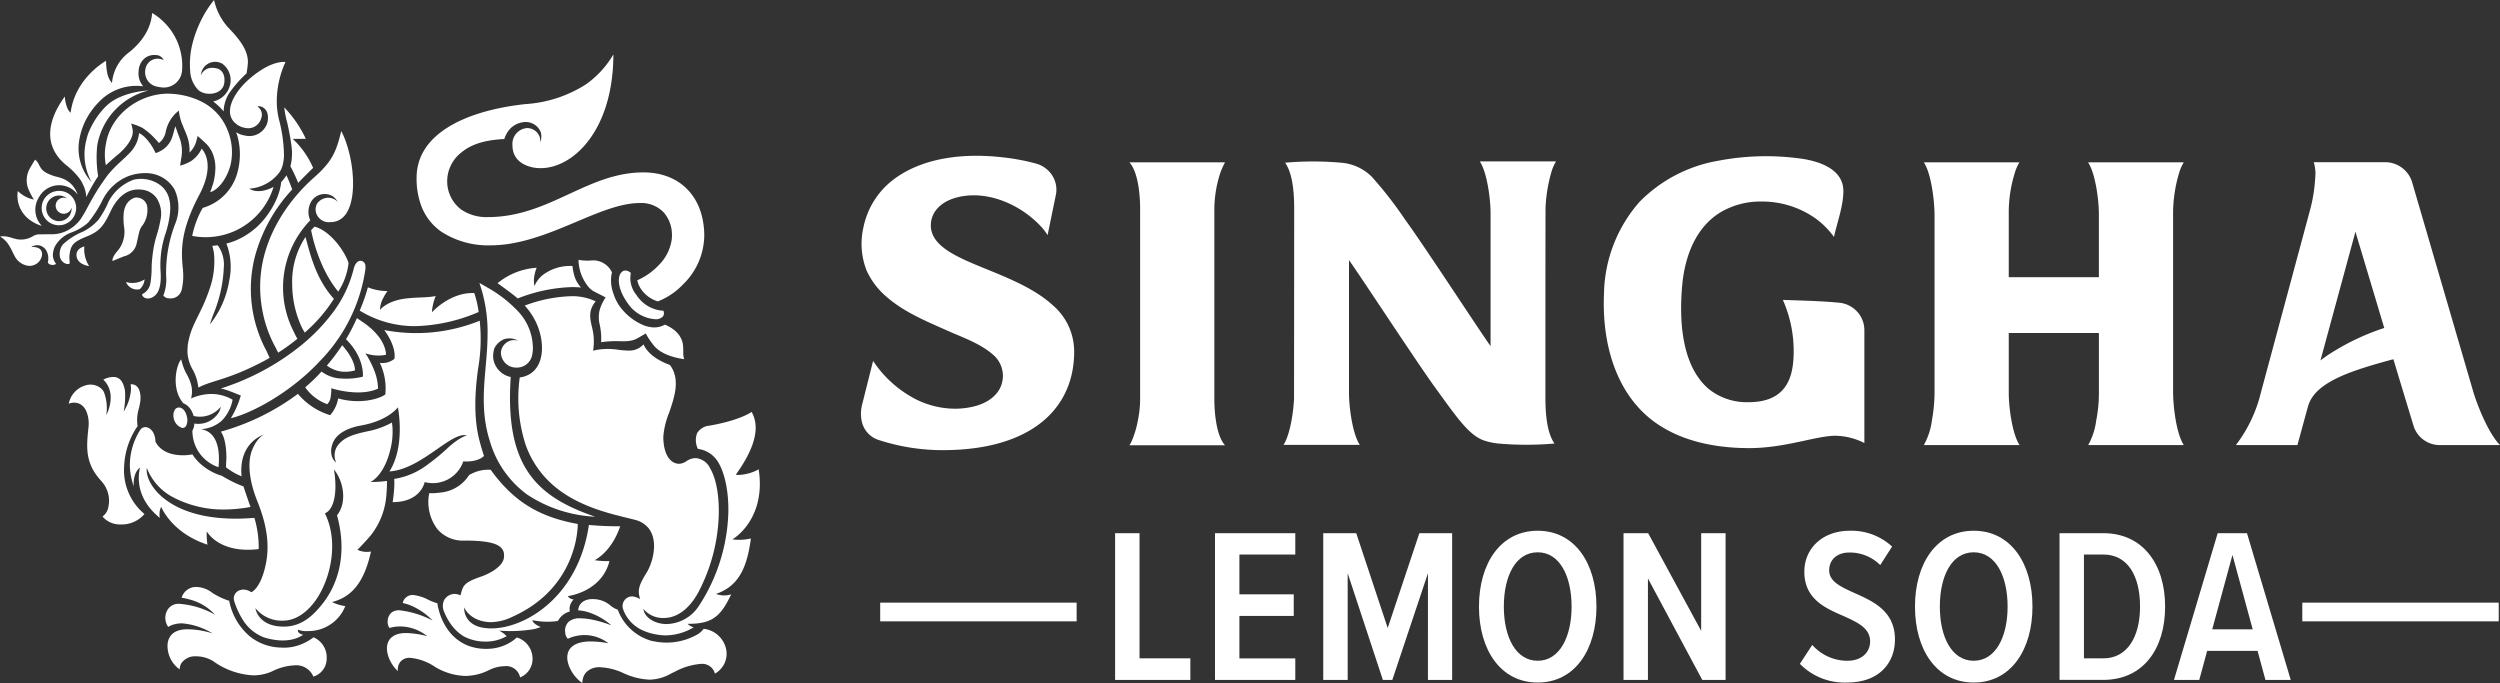 <svg xmlns="http://www.w3.org/2000/svg" width="412.001" height="112.554" viewBox="0 0 412.001 112.554">
  <rect x="0" y="0" width="412.001" height="112.554" fill="#333333" stroke="none"/>
  <g id="Group_66996" data-name="Group 66996" transform="translate(-7615.736 793.383)">
    <g id="Group_66276" data-name="Group 66276" transform="translate(7757.622 -767.711)">
      <g id="Group_66271" data-name="Group 66271" transform="translate(0)">
        <g id="Group_66270" data-name="Group 66270">
          <path id="Path_30323" data-name="Path 30323" d="M496.158,76.352c-3.889-3.559-10.131-5.438-14.413-7.409-3-1.383-5.651-3.049-5.651-5.707,0-2.7,2.446-4.708,6.4-4.949,4.307-.255,8.795,1.96,11.7,5.062a8.414,8.414,0,0,1,1.142,1.482l1.4-6.813a4.352,4.352,0,0,0-.815-3.283A4.688,4.688,0,0,0,493.308,53a36.508,36.508,0,0,0-6.023-1.06c-5.736-.574-12.258.057-17.065,3.52a13.177,13.177,0,0,0-5.243,8.143,12.069,12.069,0,0,0,.514,7.019A12.438,12.438,0,0,0,468.806,75c2.925,2.549,6.579,4.038,10.085,5.6,2.524,1.124,5.37,2.091,7.472,3.945a4.561,4.561,0,0,1,.869,5.966c-1.468,2.162-4.325,2.829-6.781,2.921a14.5,14.5,0,0,1-7.965-2.194,18.632,18.632,0,0,1-5.452-5.023c-.156-.22-.312-.44-.454-.659-.035.138-1.712,6.813-1.808,7.193a6.035,6.035,0,0,0-.075,2.7,4.123,4.123,0,0,0,2.829,3.148,33.961,33.961,0,0,0,10.535,1.666c14.527,0,21.656-6.806,21.656-16.229A10.055,10.055,0,0,0,496.158,76.352Z" transform="translate(-464.579 -51.751)" fill="#fff"/>
          <path id="Path_30324" data-name="Path 30324" d="M556.1,53.663a7.182,7.182,0,0,1,.727-1.606H541.054c1.177,1.733,1.783,6.09,1.783,8.572V70.98H527.984V60.593a21.872,21.872,0,0,1,1.085-7.076,6.62,6.62,0,0,1,.677-1.461H513.992c1.163,1.755,1.762,6.069,1.762,8.837V89.81a25.943,25.943,0,0,1-.415,4.654,11.392,11.392,0,0,1-1.347,4.179h15.775c-1.177-1.733-1.783-6.087-1.783-8.568v-9.9l14.857,0v9.936a23.51,23.51,0,0,1-.447,4.509,11.251,11.251,0,0,1-1.315,4.023h15.75c-1.163-1.755-1.762-6.065-1.762-8.834V60.894A23.471,23.471,0,0,1,556.1,53.663Z" transform="translate(-338.826 -50.973)" fill="#fff"/>
          <path id="Path_30325" data-name="Path 30325" d="M541.177,77.765a4.644,4.644,0,0,0-3.2-1.84c-3.112-.3-6.235-.355-9.358-.471l.018.035a20.789,20.789,0,0,1,1.744,9.426c-.188,4.158-1.833,7.4-7.448,7.4a10.063,10.063,0,0,1-6.494-2.148c-4.591-3.882-4.9-11.485-4.413-17.026.415-4.768,2.194-9.745,6.547-12.255a12.937,12.937,0,0,1,6.462-1.641,15.275,15.275,0,0,1,8.976,2.786,13.755,13.755,0,0,1,3.035,3.049c.525-2.4,1.549-5.1,1.549-7.561,0-3.566-3.853-4.867-6.778-5.317a41.871,41.871,0,0,0-13.79.312A23.849,23.849,0,0,0,505,59.3a23.485,23.485,0,0,0-5.856,15.161c-.287,6.6,1.156,13.857,5.81,18.877,4.6,4.97,11.567,6.544,18.111,6.544,5.97,0,11.025-2.038,14.244-2.038a10.944,10.944,0,0,1,4.746,1.2V80.42A4.546,4.546,0,0,0,541.177,77.765Z" transform="translate(-376.692 -51.704)" fill="#fff"/>
          <path id="Path_30326" data-name="Path 30326" d="M518.349,60.586V82.458c-1.723-2.382-10.908-16.5-14.07-20.826a64.821,64.821,0,0,0-5.509-7.086,8.045,8.045,0,0,0-4.885-2.3,53.154,53.154,0,0,0-9.4-.014c1.5,2.106,1.5,6.189,1.5,8.019,0,1.244-.021,30.826-.025,30.919-.131,2.51-.716,6.023-1.737,7.561H496.8c-1.177-1.73-1.783-6.094-1.783-8.575V68.286c1.727,2.386,10.936,16.477,14.073,20.826,3.736,5.151,5.65,7.994,8.175,8.9a11.418,11.418,0,0,0,2.219.486,53.166,53.166,0,0,0,9.4.014c-1.5-2.1-1.5-6.189-1.5-8.015,0-9.979.007-30.575.025-30.922a25.011,25.011,0,0,1,1.007-5.948,7.015,7.015,0,0,1,.727-1.613H516.566C517.742,53.744,518.349,58.1,518.349,60.586Z" transform="translate(-414.588 -51.09)" fill="#fff"/>
          <path id="Path_30327" data-name="Path 30327" d="M492.086,53.663a13.3,13.3,0,0,1,.727-1.606H477.059c1.386,1.514,1.766,5.165,1.766,7.632V91.047a17.9,17.9,0,0,1-.383,3.609,15.582,15.582,0,0,1-1.017,3.361,4.623,4.623,0,0,1-.365.663h15.754c-1.382-1.51-1.758-5.165-1.758-7.632V59.689A19.5,19.5,0,0,1,492.086,53.663Z" transform="translate(-432.817 -50.973)" fill="#fff"/>
          <path id="Path_30328" data-name="Path 30328" d="M557.5,55.215a4.654,4.654,0,0,0-4.311-3.166H541.328a6.358,6.358,0,0,1,.245,2.524A25.846,25.846,0,0,1,540.7,60l-8.093,30.057a23.223,23.223,0,0,1-4.108,8.611h10.142s1.762-6.48,1.776-6.48c1.216-4.077,7.639-5.9,13.644-7.568l.393-.092c.957,3.183,3.329,11,3.35,11.06a4.513,4.513,0,0,0,2.815,2.836,4.451,4.451,0,0,0,1.464.245h9.94c-1.7-1.737-3.375-5.551-4.353-8.611C567.67,90.054,557.507,55.236,557.5,55.215Zm-4.552,24.155c-.248.082-.507.17-.773.262a38.677,38.677,0,0,0-7.458,3.538,21.7,21.7,0,0,0-2.283,1.553L548.2,63.517Z" transform="translate(-301.908 -50.993)" fill="#fff"/>
        </g>
      </g>
      <g id="Group_66275" data-name="Group 66275" transform="translate(3.172 61.794)">
        <g id="Group_66272" data-name="Group 66272" transform="translate(38.712)">
          <path id="Path_30330" data-name="Path 30330" d="M476.394,69.3h4.027V89.926h8.373v3.556h-12.4Z" transform="translate(-476.394 -68.898)" fill="#fff"/>
          <path id="Path_30331" data-name="Path 30331" d="M481.038,69.3h13.233v3.517h-9.21v6.565h8.954v3.552h-8.954v7h9.21v3.556H481.038Z" transform="translate(-464.576 -68.898)" fill="#fff"/>
          <path id="Path_30332" data-name="Path 30332" d="M503.329,75.9l-5.874,17.586H495.9L490.1,75.9V93.482h-4.027V69.3h5.438l5.186,15.629L501.915,69.3h5.4V93.482h-3.988Z" transform="translate(-451.772 -68.898)" fill="#fff"/>
          <path id="Path_30333" data-name="Path 30333" d="M502.991,69.183c6.129,0,9.681,5.4,9.681,12.506S509.12,94.2,502.991,94.2s-9.681-5.4-9.681-12.51S496.862,69.183,502.991,69.183Zm0,3.552c-3.626,0-5.583,3.882-5.583,8.954,0,5.005,1.957,8.922,5.583,8.922,3.591,0,5.583-3.917,5.583-8.922C508.574,76.617,506.582,72.735,502.991,72.735Z" transform="translate(-433.345 -69.183)" fill="#fff"/>
          <path id="Path_30334" data-name="Path 30334" d="M504.054,76.764V93.482H500.03V69.3h4.059l8.738,16.1V69.3h4.023V93.482h-3.843Z" transform="translate(-416.243 -68.898)" fill="#fff"/>
          <path id="Path_30335" data-name="Path 30335" d="M510.26,88a7.727,7.727,0,0,0,5.767,2.613c2.5,0,3.768-1.489,3.768-3.19,0-2.177-2.027-3.12-4.349-4.172-3.01-1.3-6.491-2.79-6.491-7.324,0-3.772,2.939-6.742,7.5-6.742a9.835,9.835,0,0,1,6.962,2.609l-1.957,3.045a7.088,7.088,0,0,0-5.112-2.067c-1.96,0-3.3,1.163-3.3,2.939,0,1.847,1.921,2.719,4.169,3.733,3.084,1.379,6.672,2.974,6.672,7.653,0,3.949-2.683,7.1-7.866,7.1a10.283,10.283,0,0,1-7.8-3.08Z" transform="translate(-395.37 -69.183)" fill="#fff"/>
          <path id="Path_30336" data-name="Path 30336" d="M523.261,69.183c6.129,0,9.681,5.4,9.681,12.506S529.39,94.2,523.261,94.2s-9.681-5.4-9.681-12.51S517.136,69.183,523.261,69.183Zm0,3.552c-3.623,0-5.583,3.882-5.583,8.954,0,5.005,1.96,8.922,5.583,8.922,3.591,0,5.583-3.917,5.583-8.922C528.844,76.617,526.852,72.735,523.261,72.735Z" transform="translate(-381.76 -69.183)" fill="#fff"/>
          <path id="Path_30337" data-name="Path 30337" d="M520.3,69.3h7.214C534,69.3,537.7,74.371,537.7,81.4s-3.662,12.077-10.188,12.077H520.3Zm7.214,20.631c3.952,0,6.055-3.552,6.055-8.522,0-5.073-2.032-8.593-6.055-8.593h-3.191V89.926Z" transform="translate(-364.658 -68.898)" fill="#fff"/>
          <path id="Path_30338" data-name="Path 30338" d="M539.4,88.693h-8.306l-1.3,4.789h-4.169L532.832,69.3h4.824l7.214,24.187H540.7Zm-7.469-3.552H538.6l-3.336-12.255Z" transform="translate(-351.124 -68.898)" fill="#fff"/>
        </g>
        <g id="Group_66273" data-name="Group 66273" transform="translate(0 11.85)">
          <rect id="Rectangle_138668" data-name="Rectangle 138668" width="32.371" height="3.082" fill="#fff"/>
        </g>
        <g id="Group_66274" data-name="Group 66274" transform="translate(234.362 11.85)">
          <rect id="Rectangle_138669" data-name="Rectangle 138669" width="32.37" height="3.082" fill="#fff"/>
        </g>
      </g>
    </g>
    <g id="Group_66277" data-name="Group 66277" transform="translate(7615.736 -793.383)">
      <path id="Path_30339" data-name="Path 30339" d="M450.4,64.265a27.952,27.952,0,0,0,10.461-2.329,14.948,14.948,0,0,0-.351-1.875c-.167-.652-.326-1.127-.365-1.248-4.034-.156-6.973,3.173-6.973,3.173a6.779,6.779,0,0,1,.145-1.131,8.226,8.226,0,0,1,.475-1.549c-1.617.3-2.677.163-4.779.39-3.322.362-4.406,1.907-4.406,1.907a4.4,4.4,0,0,1,.546-1.992,7.952,7.952,0,0,1,.691-1.124,8.725,8.725,0,0,1-3.233-.62c-.074.287-.156.567-.241.84-.326,1.078-.716,2.07-1.1,3A17.3,17.3,0,0,0,450.4,64.265Z" transform="translate(-381.985 -10.517)" fill="#fff"/>
      <path id="Path_30340" data-name="Path 30340" d="M449.263,69.54l-.018.018c-.376.337-.762.663-1.152.985a40.35,40.35,0,0,1-13.276,7.136,10.391,10.391,0,0,1,1.227.344c.652.23,2.081.822,2.081.822l-.046.128-.082.245a14.5,14.5,0,0,1-1.528,3.364c2.825-.666,7.8-3.134,12.269-7.072.539-.475,1.1-1,1.663-1.563l1.014-1.06h0a27.188,27.188,0,0,0,7.217-14.74c.082-.627.075-1.294-.61-1.489a.71.71,0,0,0-.191-.025c-.493,0-.932.539-1.12,1.372a20.1,20.1,0,0,1-3.931,7.806A29.024,29.024,0,0,1,449.263,69.54Z" transform="translate(-398.432 -13.655)" fill="#fff"/>
      <path id="Path_30341" data-name="Path 30341" d="M440.16,71.216l.039.071a25.163,25.163,0,0,0,4.807-5.562c-2.729-3.056-3.726-6.533-4.672-10.2a13.255,13.255,0,0,0-2.194,7.866,16.773,16.773,0,0,0,1.67,7.21l.347.613Z" transform="translate(-389.982 -16.472)" fill="#fff"/>
      <path id="Path_30342" data-name="Path 30342" d="M452.059,65.347c-.01-.723-.347-3.073-3.935-5.459-.191-.128-.7-.482-.858-.592a30.419,30.419,0,0,1-1.8,3.488c3.13,3.073,2.783,6.172,2.783,6.172a11.594,11.594,0,0,1-3.556.3h0a5.272,5.272,0,0,1-1.032-.124,5.859,5.859,0,0,1-2.173-.982l-.053-.039-.011-.007-.181.206-.252.276c-.461.479-.922.932-1.4,1.372-.277.252-.557.5-.847.752a7.6,7.6,0,0,0,3.63,2.776,1.942,1.942,0,0,0,.571-1.234,7.341,7.341,0,0,0,.1-1.393s4.53,1.51,7.71.064a8.974,8.974,0,0,0-.688-3.127,15.3,15.3,0,0,0-1.4-2.7A6.321,6.321,0,0,0,452.059,65.347Z" transform="translate(-388.446 -6.878)" fill="#fff"/>
      <path id="Path_30343" data-name="Path 30343" d="M474.772,82.6s2.293.227,3.414-.9c-.376-1.088-.744-2.517-.748-2.531-.829-3.166-.9-7.058-.216-11.9a28.7,28.7,0,0,0,.259-7.852,27.83,27.83,0,0,1-15.736,1.538c.028.039,1.982,2.524,1.684,4.74a3.18,3.18,0,0,1-2.407.677,9.716,9.716,0,0,1,.9,5.2c-1.17.844-4.389,1.624-7.767.649a5.632,5.632,0,0,1-1.322,2.765,11.18,11.18,0,0,1-5.314-3.513,38.51,38.51,0,0,1-12.7,6.228c1,1.414.918,4.314.911,4.548l-.021.22c-.007.057-.042,1.1-.042,1.1a10.111,10.111,0,0,0,2.567,1.492c-.542-5.7,3.761-6.909,3.761-6.909s-1.127.4-1.985,2.474c-1.063,2.574-.152,6.118.791,8.462,1.659,4.108,2.088,7.377,1.393,10.6-.847,3.928-2.35,4.474-2.364,4.474a2.366,2.366,0,0,0-1.379-.436,2.135,2.135,0,0,0-.734.2,1.466,1.466,0,0,0-.766,1.372,3.922,3.922,0,0,0,.11.468,13.685,13.685,0,0,0,1.017,2.333l.039.071c.106.184.209.355.3.507a7.043,7.043,0,0,0,3.538,2.939c4.1,1.248,6.079-.22,6.434-.44-1.1-.255-.847-.844-.847-.844a3.572,3.572,0,0,0,1.556.237,6.575,6.575,0,0,0,5.747-3.141,7.511,7.511,0,0,0,.482-.985,6.257,6.257,0,0,1-2.173-.663c3.1-.8,4.991-3.027,6.115-7.132.1-.383.2-.78.294-1.195a3.551,3.551,0,0,1-2.237-.291s.918-.886,2.116-2.272a12.057,12.057,0,0,0,2.652-6.718,21.733,21.733,0,0,0,.1-2.35,19.725,19.725,0,0,1-2.722.177s2.379-.975,3.406-5.892a11.557,11.557,0,0,0,.245-2.247,9.819,9.819,0,0,0-.11-1.659,13.684,13.684,0,0,1-4.2,1.478c-1.929.443-3.814.879-4.874,2.517a2.81,2.81,0,0,0-.106,2.605,2.127,2.127,0,0,1-.8-1.425,2.855,2.855,0,0,1-.032-.7l0-.039a3.83,3.83,0,0,1,.429-1.4c.468-.9,1.691-2.049,4.523-2.556,4.488-.8,6.04-2.992,6.04-2.992s1.294,6.321-1.39,10.567c2.818-.181,5.512-2.049,7.891-3.7,1.762-1.227,3.283-2.279,4.41-2.283a1.857,1.857,0,0,1,.471.06s-1.166.177-3.315,2.2a32.978,32.978,0,0,1-3.038,2.492,12.166,12.166,0,0,1-5.633,2.467,11.625,11.625,0,0,1-.011,1.641c-.05.759-.145,1.553-.248,2.187,4.58,0,5.246-3.169,5.278-3.307A5.3,5.3,0,0,0,474.772,82.6Zm-21.294,1.5-.029-.17.106.135c1.414,1.779,2.148,5.236.408,7.419,2.006,7.324-.525,12.131-2.212,14.346-1.85,2.428-3.818,4-6.558,4-4.307,0-4.683-3.045-4.683-3.045a5.566,5.566,0,0,0,4.591,2.06c2.081,0,4.172-1.439,5.743-3.953,2.116-3.392,3.375-9.121,1.142-13.69l-.018-.039.039-.018C453.687,90.4,453.985,87.08,453.478,84.095Z" transform="translate(-398.422 -6.565)" fill="#fff"/>
      <path id="Path_30344" data-name="Path 30344" d="M439.749,63.915a5.184,5.184,0,0,0,2.265.968l.092.011a5.687,5.687,0,0,0,2.279-.191c-.021-1.538-1.308-3.236-2.106-4.144a35.128,35.128,0,0,1-2.357,3.151l.011-.014-.028.035Z" transform="translate(-385.881 -3.666)" fill="#fff"/>
      <path id="Path_30345" data-name="Path 30345" d="M463.945,79.169a6.124,6.124,0,0,1-1.141.854,7.509,7.509,0,0,1-3.828,1.028,8.416,8.416,0,0,1-2.9-.461h0l0,0c-.113-.039-.22-.085-.326-.131-3.938-1.67-4.761-5.931-4.9-6.92a8.918,8.918,0,0,1-1.489-.574,7.011,7.011,0,0,0-2.567-.794A1.667,1.667,0,0,0,445.14,73.5a7.624,7.624,0,0,1,1.195.351,11.008,11.008,0,0,1,3.736,2.531,15.736,15.736,0,0,0-5.449-1.684,2.027,2.027,0,0,0-1.248.315,1.849,1.849,0,0,0-.709,1.5,1.671,1.671,0,0,0,.291,1.1,5.737,5.737,0,0,1,1.439-.245c.11-.007.224-.011.344-.011a7.2,7.2,0,0,1,4.438,1.606,14.789,14.789,0,0,0-3.35-.514c-1.666-.046-2.747.553-3.13,1.592-.539,1.457.4,3.559,1.638,4.672a2.108,2.108,0,0,1,.425-1.538l.021-.025a1.965,1.965,0,0,1,1.567-.62,8.772,8.772,0,0,1,4.073,1.46,10.121,10.121,0,0,0,5.062,1.524,8.912,8.912,0,0,0,3.928-.985,5.812,5.812,0,0,1,2.485-.617,2.324,2.324,0,0,1,2.588,1.843,3.263,3.263,0,0,0,1.9-2.052,3.4,3.4,0,0,0,.149-1.195A3.677,3.677,0,0,0,463.945,79.169Z" transform="translate(-378.772 25.88)" fill="#fff"/>
      <path id="Path_30346" data-name="Path 30346" d="M436.712,74.648a20.835,20.835,0,0,0,.276,5.37,20.154,20.154,0,0,0,2.1,6.058l.025.039.5,1.01a36.646,36.646,0,0,0,3.176-2.294,11.476,11.476,0,0,1-.624-1.205A15.916,15.916,0,0,1,444.9,65.311a3.416,3.416,0,0,1,.245-3.229,2.6,2.6,0,0,1,3.481-.727,2.786,2.786,0,0,1,.812.932,2.112,2.112,0,0,0-1.989-.659,2.377,2.377,0,0,0-1.368.847,2.052,2.052,0,0,0-.3,1,2.165,2.165,0,0,0,2.435,2.13,3.1,3.1,0,0,0,1.322-.276,3.267,3.267,0,0,0,1.422-1.354c.858-1.45,1.177-3.807.9-6.64a21.477,21.477,0,0,0-1.067-4.924,13.034,13.034,0,0,0-.784-1.811c-.773,3.169-1.368,4.9-4.349,7.529C440.4,62.762,437.166,68.767,436.712,74.648Z" transform="translate(-393.773 -29)" fill="#fff"/>
      <path id="Path_30347" data-name="Path 30347" d="M456.662,80.085a8.636,8.636,0,0,1-1.981,1.131,7.462,7.462,0,0,1-3.371.557A8.448,8.448,0,0,1,446.254,80h0a10.13,10.13,0,0,1-3.488-5.934,11.739,11.739,0,0,1-2.786-1.308,4.4,4.4,0,0,0-2.421-.961,2.477,2.477,0,0,0-2.634,1.762,11.432,11.432,0,0,1,1.3.287,8.507,8.507,0,0,1,4.148,2.453l.042.05a14.024,14.024,0,0,0-5.729-1.769,2.111,2.111,0,0,0-2.056.929,2.587,2.587,0,0,0,.081,2.861,3.944,3.944,0,0,1,1.22-.479,4.922,4.922,0,0,1,1.067-.11,11.5,11.5,0,0,1,5.044,1.67,13.749,13.749,0,0,0-4.08-.688c-2.028-.032-3.159.812-3.354,2.414a4.744,4.744,0,0,0,1.992,4.19,2.109,2.109,0,0,1,.259-.985,2.747,2.747,0,0,1,2.489-1.163,5.272,5.272,0,0,1,2.783.8,12.385,12.385,0,0,0,6.615,2.333,7.474,7.474,0,0,0,3.137-.684,9.067,9.067,0,0,1,3.68-.968,3.041,3.041,0,0,1,3.07,1.857,3.087,3.087,0,0,0,1.935-1.712,3.384,3.384,0,0,0,.262-1.358A3.581,3.581,0,0,0,456.662,80.085Z" transform="translate(-404.991 24.946)" fill="#fff"/>
      <path id="Path_30348" data-name="Path 30348" d="M439.577,55.046c-.1.1-.56.574-.56.574.071.411,1.134,6.111,4.47,10.131a10.736,10.736,0,0,0,1.471-3.407,11.263,11.263,0,0,0,.227-1.3C444.7,59.371,442.3,55.751,439.577,55.046Z" transform="translate(-387.744 -17.693)" fill="#fff"/>
      <path id="Path_30349" data-name="Path 30349" d="M454.208,61.912l1.7.868a8.09,8.09,0,0,0-.929,1.882c-.014.043-.025.089-.039.135a5.032,5.032,0,0,0,.011,2.535,10.953,10.953,0,0,1,.216,2.832,16.564,16.564,0,0,1,2.4-.174c.248,0,.478.007.7.011.2,0,.383.007.564.007a6.163,6.163,0,0,0,1.531-.167,2.543,2.543,0,0,0,.6-.234c.376-.177,1.563-.883,1.563-.883a11.178,11.178,0,0,0,1.12,1.716c.064.092.135.184.209.273l.053.071h0c.961,1.1,2.616,1.833,4.942,2.18a3.729,3.729,0,0,1-.142-1.248c-.007-.276-.011-.588-.036-.922-.057-.872-.525-2.489-2.992-3.524a3.633,3.633,0,0,1-1.191.411,3.692,3.692,0,0,1-.6.046c-.075,0-.149,0-.216-.007a5.4,5.4,0,0,1-1.439-.323,9.258,9.258,0,0,1-3.46-2.471,7.263,7.263,0,0,1-1.446-2.389c-.074-.2-.142-.4-.195-.56a6.125,6.125,0,0,1-.262-2.935,3.41,3.41,0,0,1,.085-.369,3.4,3.4,0,0,0-3.311-1.985,7.884,7.884,0,0,1-2.2-.1,7.115,7.115,0,0,0,1.39,4.14A3.354,3.354,0,0,0,454.208,61.912Z" transform="translate(-356.1 -13.769)" fill="#fff"/>
      <path id="Path_30350" data-name="Path 30350" d="M437.784,49.616c.014.145.035.287.06.422a13.825,13.825,0,0,0,.415,1.971s.153.674.319,1.5l.014.074c.121.613.23,1.255.315,1.882.025.167.046.326.067.482a8.707,8.707,0,0,1-.188,3.272,26.354,26.354,0,0,1,1.283,2.722c.3-.312,1.9-1.946,2.464-2.457a14.288,14.288,0,0,0-3.364-4.789s.535,0,2.159-.007a19.328,19.328,0,0,0-3.563-5.186l.014.106Z" transform="translate(-390.927 -31.81)" fill="#fff"/>
      <path id="Path_30351" data-name="Path 30351" d="M454.816,62.522a5.946,5.946,0,0,0,4.5,2.591,1.542,1.542,0,0,0,1.3-.493.965.965,0,0,0,.05-.9h0a5.645,5.645,0,0,1-4.449-2.609A4.33,4.33,0,0,1,455.3,57.5a1.34,1.34,0,0,0-.876-.411.915.915,0,0,0-.454.121,1.344,1.344,0,0,0-.581.915c-.117.507-.223,1.847,1.074,3.882C454.568,62.167,454.689,62.345,454.816,62.522Z" transform="translate(-351.337 -12.507)" fill="#fff"/>
      <path id="Path_30352" data-name="Path 30352" d="M451.014,62.224a26.251,26.251,0,0,1,8.958-1.872c.5,0,1,.025,1.468.071a5.14,5.14,0,0,1-1.223-2.446,7.3,7.3,0,0,1-.177-1.1h-.028a7.384,7.384,0,0,0-4.98,1.574,4.779,4.779,0,0,0-1.265,1.733,4.525,4.525,0,0,1-.014-1.68,5.821,5.821,0,0,1,.383-1.336,11.253,11.253,0,0,0-6.452,2.545c.117.082.432.3.836.6C449.295,60.87,450.4,61.685,451.014,62.224Z" transform="translate(-365.692 -13.039)" fill="#fff"/>
      <path id="Path_30353" data-name="Path 30353" d="M483.683,87.744a11.52,11.52,0,0,0,4.147-2.8,11.389,11.389,0,0,0,3.5-7.969,13.1,13.1,0,0,0-.532-3.8c-1.269-4.158-4.718-6.689-9.493-6.689-4.548,0-8.292,1.733-12.255,3.563-4.034,1.868-8.206,3.8-13.364,3.8a7.366,7.366,0,0,1-4.413-1.244,5.809,5.809,0,0,1-2.308-4.768A6.006,6.006,0,0,1,451.3,63.2c1.6-1.336,3.818-2.056,7.079-2.216a3.917,3.917,0,0,1,.383-.886,3.6,3.6,0,0,1,2.712-1.886,2.674,2.674,0,0,1,2.932,1.705,2.869,2.869,0,0,1-.106,1.655,2.116,2.116,0,0,0-.815-1.928,2.256,2.256,0,0,0-1.258-.468,2.61,2.61,0,0,0-2.506,2.861c0,2.96,2.892,3.75,4.6,3.75,2.882,0,5.807-1.694,8.019-4.654,1.819-2.428,3.984-6.842,4.013-14.091a15.821,15.821,0,0,1-4.477,4.9,20.857,20.857,0,0,1-10.021,3.286c-5.324.581-9.763,1.918-12.847,3.871-3.375,2.138-5.087,4.927-5.087,8.284a12.785,12.785,0,0,0,.819,4.74A9.08,9.08,0,0,0,448,76.259a14.162,14.162,0,0,0,8.1,2.247c4.952,0,9.855-2.067,14.18-3.892,3.758-1.585,7.306-3.081,10.419-3.081a5.108,5.108,0,0,1,3.938,1.538,5.5,5.5,0,0,1,1.347,3.222,6.5,6.5,0,0,1,0,1.117,7.419,7.419,0,0,1-2.063,4.265,10.976,10.976,0,0,1-3.626,2.584,3.848,3.848,0,0,0,.486,1.255A5.166,5.166,0,0,0,483.683,87.744Z" transform="translate(-375.266 -38.073)" fill="#fff"/>
      <path id="Path_30354" data-name="Path 30354" d="M447.879,71.5c-.344,3.889-.7,7.909.705,12.283a16.615,16.615,0,0,0,6.136,8.767A22.209,22.209,0,0,0,465.93,96.2c-9.6-3.286-14.938-8.192-13.914-23.024a3.631,3.631,0,0,1-2.864-2.939,3.727,3.727,0,0,1-.021-.89,4.321,4.321,0,0,1,.206-.954l0,0,.007-.007a3.166,3.166,0,0,1,1.56-1.432,2.818,2.818,0,0,1,2.315.245,2.1,2.1,0,0,0-2.049.422,2.155,2.155,0,0,0-.773,1.5l0,.092a2.507,2.507,0,0,0,2.623,2.411,2.552,2.552,0,0,0,2.545-2.184c.018-.074.032-.152.042-.23v0a5.041,5.041,0,0,0,.057-.759,8.909,8.909,0,0,0-2.524-6.182,21.207,21.207,0,0,0-4.871-3.782q-.675-.4-1.425-.819a24.544,24.544,0,0,1,1.347,8.646C448.184,68.048,448.028,69.8,447.879,71.5Z" transform="translate(-367.843 -11.046)" fill="#fff"/>
      <path id="Path_30355" data-name="Path 30355" d="M467.851,88.6a2.407,2.407,0,0,1,.564-.868,1.125,1.125,0,0,1-.964-.546s4.732-.549,6.484-4.665a7.437,7.437,0,0,0,.369-1.1,13.183,13.183,0,0,1-2.435-.152s2.79-1.333,4.2-5.594a48.59,48.59,0,0,1-5.154-.213c-1.7,11.758-10.425,17.051-16.09,17.051-4.771,0-4.463-3.467-4.463-3.467s.893,2.318,4.307,2.439a8.346,8.346,0,0,0,3.63-.883c10.61-4.75,10.784-14.5,10.78-15.3-6.448-1.163-10.606-3.751-14.346-8.926a6.062,6.062,0,0,0-3.573.883A6.236,6.236,0,0,1,446.5,70.12a11.82,11.82,0,0,1-1.9.113,7.442,7.442,0,0,0,1.336,5.906,5.532,5.532,0,0,0,4.477,1.9c1.07,0,1.989.039,2.772.113,1.741.17,2.8.539,3.325,1.131a1.659,1.659,0,0,1,.415.978,2.632,2.632,0,0,1-.014.6c-.188,1.6-2.751,2.772-3.719,3.1-3.123,1.063-2.992,1.6-3.453,3.123a1.944,1.944,0,0,0-1.017-.255c-.088.007-.177.018-.259.032h0l-.05.011-.12.028a2.025,2.025,0,0,0-1.209.907,2.291,2.291,0,0,0-.057,1.907c.028.078.06.156.092.227a10.4,10.4,0,0,0,.925,1.694v-.014l.018.039a7.159,7.159,0,0,0,2.237,2.166,7.514,7.514,0,0,0,3.57.858,6.758,6.758,0,0,0,3.492-.893,4.58,4.58,0,0,0-1.241-.911,23.5,23.5,0,0,0,5.679-.237,6.5,6.5,0,0,0,1.18-.365c-1.386-.546-1.368-1.124-1.368-1.124a12.109,12.109,0,0,0,4.2.135,3.151,3.151,0,0,1,1.967-1.567A1.975,1.975,0,0,1,467.851,88.6Z" transform="translate(-373.865 11.048)" fill="#fff"/>
      <path id="Path_30356" data-name="Path 30356" d="M434.048,53.733a1.2,1.2,0,0,0-.184-.035,1.373,1.373,0,0,0-.418.025A2.509,2.509,0,0,0,431.9,55.2a3.889,3.889,0,0,0-.277,1.248,9.8,9.8,0,0,0,.082,2.138,4.931,4.931,0,0,1-.918,3.7c-.3.365-1.078,1.18-1,1.879,0,0,.918-.4,1.882-.776a2.766,2.766,0,0,0,2.12-2.233c.376-1.546.362-2.159.975-2.91a4.32,4.32,0,0,0,.737-3.112A1.737,1.737,0,0,0,434.048,53.733Z" transform="translate(-411.248 -21.141)" fill="#fff"/>
      <path id="Path_30357" data-name="Path 30357" d="M451.121,79.322c-1.053.089-2.081.135-3.063.135-7.958,0-11.666-2.857-13.144-4.58-1.865-2.169-1.524-3.779-1.524-3.779a9.213,9.213,0,0,0,4.382,4.857,17.7,17.7,0,0,0,8.27,1.992,24.275,24.275,0,0,0,4.442-.425c-.348-.936-.84-2.393-1.166-3.382a18.455,18.455,0,0,1-2.3-1.035c-.425-.22-.83-.45-1.22-.691h0l-.014-.011a9.262,9.262,0,0,1-3.573-2,7.754,7.754,0,0,1-1.308-1.542l-.486.081c-.092.014-.181.021-.255.028-1.1.106-4.116.163-5.349-2.2,0,0,.035-2-1.467-2.386a1.052,1.052,0,0,0-1.081.507,10.882,10.882,0,0,0-1.666,5.977,11.4,11.4,0,0,0,.628,3.247c-.082-2.233.776-2.836,1.042-3.088-.057.39-1.322,4.591,3.272,8.306a2.909,2.909,0,0,1,.216-1.836s1.673,4.3,7.632,6.243a9.271,9.271,0,0,1-.11-2.18s1.968,3.7,8.55,2.91A17.107,17.107,0,0,0,451.121,79.322Z" transform="translate(-409.195 6.021)" fill="#fff"/>
      <path id="Path_30358" data-name="Path 30358" d="M433.542,63.453a.889.889,0,0,0-.379.085.8.8,0,0,0-.241.177,1.754,1.754,0,0,0-.291,1.333,2.061,2.061,0,0,0,1.425,1.772.245.245,0,0,0,.071,0,.5.5,0,0,0,.145-.018.668.668,0,0,0,.415-.3,2.187,2.187,0,0,0,.117-1.627C434.62,64.052,434.113,63.481,433.542,63.453Z" transform="translate(-404.027 3.701)" fill="#fff"/>
      <path id="Path_30359" data-name="Path 30359" d="M435.062,87.646c2.326-1.234,4.906-1.237,10.918-4.435.276-.145.553-.3.833-.461l-.521-1.149a21.571,21.571,0,0,1-1.907-15.559,26.222,26.222,0,0,1,6.147-11.049c-.344-.943-.659-1.705-.954-2.336l-.028.053-.057.085a8.2,8.2,0,0,1-.78.993c-.007.106-.021.213-.036.319a9.816,9.816,0,0,1-.67,2.336c-.138.323-.28.627-.415.893l-.106.206-.078.145a14.658,14.658,0,0,1-1.468,2.173,13.809,13.809,0,0,1-1.007,1.1,12.329,12.329,0,0,1-3.754,2.464l-.2.078q-.176.069-.351.128c-.092.032-.184.064-.28.092-.206.067-.415.128-.631.181l-.032.007a10.738,10.738,0,0,1,.457,6.161,15.392,15.392,0,0,1-3.031,6.973l-.149.167.071-.213c.152-.479.34-.993.539-1.531a22.3,22.3,0,0,0,1.684-7.568,5.418,5.418,0,0,0-1-3.708c-.191.025-.393.05-.617.067-.089.011-.188.025-.277.032a7.5,7.5,0,0,1,.3,1.5,13.664,13.664,0,0,1-.783,5.7c-.315.939-.649,1.755-.978,2.5-.3.663-.6,1.262-.872,1.826-.376.762-.759,1.521-1.063,2.315a12.73,12.73,0,0,0-.631,2.4,12.1,12.1,0,0,0-.067,1.262,6.413,6.413,0,0,0,.9,2.953A7.79,7.79,0,0,1,435.062,87.646Z" transform="translate(-402.375 -23.771)" fill="#fff"/>
      <path id="Path_30360" data-name="Path 30360" d="M429.4,55.964c-.167.05-1.343.376-1.294,1.461.071,1.407,1.666,1.726,2.084,1.787A5.18,5.18,0,0,1,429.4,55.964Z" transform="translate(-415.502 -15.357)" fill="#fff"/>
      <path id="Path_30361" data-name="Path 30361" d="M444.762,61.868a15.873,15.873,0,0,0,.769-3.633c.156-2.212-.507-3.719-2.01-4.637a5.374,5.374,0,0,0-3.974-.645,7.606,7.606,0,0,0-4.13,3.559,16.213,16.213,0,0,1-1.684,3.031,8.493,8.493,0,0,1-2.56,1.971,10.841,10.841,0,0,0-3.3,2.1,2.492,2.492,0,0,0-.528,1.833,1.527,1.527,0,0,0,1.085,1.379c.276.046.432.039.5-.025s.057-.234.032-.479a4.694,4.694,0,0,1,.021-1.23c.234-1.45.7-1.914,2.779-2.765,2.028-.829,2.761-1.6,3.931-4.1,1.258-2.694,3.095-3.942,5.3-3.612a3.39,3.39,0,0,1,2.3,1.358,4.778,4.778,0,0,1,.656,3.587,19.767,19.767,0,0,1-.588,2.411,19.423,19.423,0,0,0-.535,2.152c-.113.627-.216,1.39-.3,2.393-.025.294-.032.62-.039.964a16.329,16.329,0,0,1-.188,2.442,2.421,2.421,0,0,1-1.368,1.893.41.41,0,0,0,.075.312.993.993,0,0,0,.727.4l.089.007a1.562,1.562,0,0,0,.684-.142c1.127-.5,1.606-1.893,1.457-4.272A16.334,16.334,0,0,1,444.762,61.868Z" transform="translate(-417.495 -23.342)" fill="#fff"/>
      <path id="Path_30362" data-name="Path 30362" d="M446.893,67.983c-2.641,1.372-4,.287-4,.287a6.783,6.783,0,0,0,4.839-2.531,3.279,3.279,0,0,0,.581-1.078,6.562,6.562,0,0,0,.294-1.854,24.083,24.083,0,0,0-.84-6.005,12.653,12.653,0,0,1-.344-2.822c0-.415.011-.819.039-1.209a16.074,16.074,0,0,1,.907-4.19,11.583,11.583,0,0,1,.486-1.173c-.408-.057-2.35-.152-5.459,2.364q-.207.165-.425.351c-.3.259-.6.535-.875.826-1.812,1.868-3.059,4.3-2,5.963a2.879,2.879,0,0,0,.571.642,3.256,3.256,0,0,0,1.432.681l.138.025a2.209,2.209,0,0,0,2.613-1.577,1.614,1.614,0,0,0-.6-1.939c.085-.177,2.031-.082,1.677,2.418a3.086,3.086,0,0,1-3.7,2.361,4.617,4.617,0,0,1-.691-.16,3.537,3.537,0,0,1-.727-.351l-.085-.025c.153.39.216.627.216.627v0a11.3,11.3,0,0,1,.039,5.831,8.28,8.28,0,0,1-5.75,5.991,10.241,10.241,0,0,0-.557,1.039,16.34,16.34,0,0,0-.787,2.01c-.06.191-.117.393-.174.6h-.007l-.021.11c-.074.28-.142.564-.2.858A11.69,11.69,0,0,0,446.893,67.983Z" transform="translate(-401.809 -37.178)" fill="#fff"/>
      <path id="Path_30363" data-name="Path 30363" d="M426.875,54.889a2.843,2.843,0,1,0,3.935-1.141A2.9,2.9,0,0,0,426.875,54.889Zm4.438,1.641a1.3,1.3,0,0,0,.167-.422,2.288,2.288,0,0,1-.337,1.361,2.108,2.108,0,1,1-.411-2.843,1.325,1.325,0,1,0,.581,1.9Z" transform="translate(-419.683 -21.932)" fill="#fff"/>
      <path id="Path_30364" data-name="Path 30364" d="M430.409,57.933a1.99,1.99,0,0,0,2.272,1.188,2.5,2.5,0,0,0,.8-1.624A3.719,3.719,0,0,1,430.409,57.933Z" transform="translate(-409.65 -11.456)" fill="#fff"/>
      <path id="Path_30365" data-name="Path 30365" d="M429.435,70.108l.1.082a12.172,12.172,0,0,1,2.081,2.067l.007,0,.007.014c.106.142.213.291.312.443l.276.5-.011,0a5.144,5.144,0,0,1,.606,2.021v.021c.007.064.007.128.014.191l.12-.234h0a29.16,29.16,0,0,1,1.843-3.2,19.4,19.4,0,0,1-.152-5.059,11.321,11.321,0,0,1,8.476-9.068s-4.083.117-6.65,2.251c-.213.188-.432.393-.652.62a13.318,13.318,0,0,0-2.666,4.233,8.807,8.807,0,0,0-.276.968,9.476,9.476,0,0,0,.836,7.022,8.228,8.228,0,0,1-2.006-7.044,11.4,11.4,0,0,1,1.11-3.286,12.419,12.419,0,0,1,2.123-2.889,8.521,8.521,0,0,1,7.281-2.567,3.315,3.315,0,0,1-.748-2.581,2.892,2.892,0,0,1,1.081-2.106,2.543,2.543,0,0,1,1.755-.457,1.379,1.379,0,0,1,1.283.826,2.438,2.438,0,0,0-.791-.22,2.033,2.033,0,0,0-2.233,1.854,2.4,2.4,0,0,0,1.953,2.74,4.238,4.238,0,0,0,.564.1,3.015,3.015,0,0,0,3.541-2.74,10.084,10.084,0,0,0-3.357-8.341,8.754,8.754,0,0,0-1.574-1.152c-.074.642-.181,3.531-3.733,6.423a7.027,7.027,0,0,0-2.882,5.108,3.476,3.476,0,0,1-.794-1.712,9.742,9.742,0,0,1-.184-1.95c-.617.362-5.151,3.158-5.842,8.568a2.294,2.294,0,0,1-.578-.879,6.049,6.049,0,0,1-.376-1.8C428.12,60.5,424.441,65.911,429.435,70.108Z" transform="translate(-418.616 -42.972)" fill="#fff"/>
      <path id="Path_30366" data-name="Path 30366" d="M439.635,48.866c-4.86.121-9.291,3.651-10.025,8.242a9.03,9.03,0,0,0-.018,3.541s1.283-1.177,1.9-1.673c1.131-.911,2.73-2.652,2.517-4.112a5.472,5.472,0,0,0-.252-1.067,9.545,9.545,0,0,1,1.829.688,10.762,10.762,0,0,1,2.177,1.875,4.555,4.555,0,0,1,.567.642,3.022,3.022,0,0,0,1.092-1.691A6.022,6.022,0,0,1,441.1,52.1a6.076,6.076,0,0,0,.511-.475,9.185,9.185,0,0,0,.369,1.744c.266.78.624,1.521.918,2.29a6.937,6.937,0,0,1,.479,2.91,4.057,4.057,0,0,0,1.113-1.85l.234-.893c.245.262,1.042.925,1.4,1.29a4.9,4.9,0,0,1,.982,1.4,6.156,6.156,0,0,1,.535,2.63,10.373,10.373,0,0,1-.156,1.6,7.644,7.644,0,0,1-.4,1.478c-.085.291-.188.585-.3.883,1.673-.51,3.134-3,3.463-5.055a9.528,9.528,0,0,0-.6-5.183A8.854,8.854,0,0,0,444.981,50c-.206-.085-.33-.163-.489-.213A12.954,12.954,0,0,0,439.635,48.866Z" transform="translate(-412.145 -33.428)" fill="#fff"/>
      <path id="Path_30367" data-name="Path 30367" d="M434.765,59.344c1.163,1.049,3.963.819,4.264-1.088s-.939-2.389-.939-2.389c-2.283-.737-2.9,1.049-2.9,1.049a2.354,2.354,0,0,1,3.563-1.882,3.357,3.357,0,0,1,1.081,3.974,3.594,3.594,0,0,1-2.63,2.216,10.867,10.867,0,0,1,1.733,1.641,5.965,5.965,0,0,1,.847-2.9,21.375,21.375,0,0,1,1.574-2c.3-.333.865-.9.865-.9.167-.167.33-.319.489-.464.085-.493.16-1.021.206-1.549.17-1.943-1.085-3.793-3.095-5.863a9.926,9.926,0,0,1-2.464-4.672,17.428,17.428,0,0,0-2.049,3.155,19.661,19.661,0,0,0-1.517,4.045,13.878,13.878,0,0,0-.372,4.442A4.774,4.774,0,0,0,434.765,59.344Z" transform="translate(-402.081 -44.509)" fill="#fff"/>
      <path id="Path_30368" data-name="Path 30368" d="M435.425,69.865a3.5,3.5,0,0,1,.248.666,4.406,4.406,0,0,0,4.474-1.514,2.855,2.855,0,0,1-.234.783,3.976,3.976,0,0,1-4.116,1.985,2.4,2.4,0,0,1-.319,1.163,6.307,6.307,0,0,0,4.3,6.033A12.7,12.7,0,0,0,439.835,77l-.007-.121c-.138-2.024-.861-3.439-2.23-3.974a3.249,3.249,0,0,0-.72-.191,5.734,5.734,0,0,0,3.357-1.322,6.673,6.673,0,0,0,1.868-3.531,6.96,6.96,0,0,0-4.339-.9,8.1,8.1,0,0,0-.986.17,8.632,8.632,0,0,0-1.524.521,4.319,4.319,0,0,0,.057-2.084,7.558,7.558,0,0,0-.879-2.1c-.046-.092-.092-.188-.138-.284a9.351,9.351,0,0,1-.649-1.957c-.677.518-1.847,4.651.337,7.217a2.594,2.594,0,0,1,1.3,1.163C435.337,69.688,435.383,69.776,435.425,69.865Z" transform="translate(-403.769 -1.984)" fill="#fff"/>
      <path id="Path_30369" data-name="Path 30369" d="M436.887,76.639h0a12.515,12.515,0,0,1,2.208-6.5,6.637,6.637,0,0,1,.213-2.914c.075-.312.149-.617.2-.929a4.556,4.556,0,0,0,.05-1.255c-.166-1.627-1.067-1.843-1.609-1.8a4.421,4.421,0,0,1,.05,1.01,7.948,7.948,0,0,1-1.2,3.492,13.015,13.015,0,0,0,.248-2.836,4,4,0,0,0-.578-2.159,1.567,1.567,0,0,0-1.294-.713,3.563,3.563,0,0,0-1.73.44,3.977,3.977,0,0,1,.826,1.134c1.053,2.2-.34,4.718-.34,4.718a7.411,7.411,0,0,0-.386-3.811,2.287,2.287,0,0,0-.337-.475,2.711,2.711,0,0,0-2.719-.61,3.918,3.918,0,0,0-2.737,3.01,2.308,2.308,0,0,1,1.588-.06,2.1,2.1,0,0,1,.84.571,2.856,2.856,0,0,1,.464.72,5.355,5.355,0,0,1,.351,2.74c-.323,3.116-.6,5.8,2.067,8.713a4.829,4.829,0,0,1,1.329,3.127,4.39,4.39,0,0,1-.081,1.056,2.548,2.548,0,0,1-.993,1.73,3.751,3.751,0,0,0,2.974,1.3,4.928,4.928,0,0,0,3.938-1.716A9.392,9.392,0,0,1,436.887,76.639Z" transform="translate(-416.422 0.09)" fill="#fff"/>
      <path id="Path_30370" data-name="Path 30370" d="M429.363,62.84a3.844,3.844,0,0,1-.464-4.7,3.78,3.78,0,0,1,5.023-1.588,3.6,3.6,0,0,1,1.361,1.163c-.918-2.687-3.226-2.843-3.938-3.091-1.368-.475-1.8-.815-2.148-1.336-.06-.089-.114-.191-.174-.294l-.117-.209a2.24,2.24,0,0,0-.634-.851l0,.007c-.11.156-.5.794-.862,1.421a3.93,3.93,0,0,0-.074,3.8,10.539,10.539,0,0,0,.73,1.351,4.557,4.557,0,0,1-.815-.23,4.4,4.4,0,0,1-.433-.188,5.141,5.141,0,0,1-1.4-.989v.011a4.9,4.9,0,0,0,1.652,4.495,6.5,6.5,0,0,0,2.3,1.244Z" transform="translate(-422.482 -25.626)" fill="#fff"/>
      <path id="Path_30371" data-name="Path 30371" d="M472.442,78.291a10.264,10.264,0,0,1-7.157.989l.018.028a8.359,8.359,0,0,1-5.8-5.211,2.815,2.815,0,0,1-.752-.351,4.817,4.817,0,0,1-.4-.284,4.386,4.386,0,0,0-2.694-1.092c-.1-.007-.188-.011-.28-.011-1.407,0-2.3.695-2.4,1.858a7.065,7.065,0,0,1,1.521.259,10.786,10.786,0,0,1,3.96,2.216,19.468,19.468,0,0,0-3.144-.936,10.73,10.73,0,0,0-1.971-.223,2.749,2.749,0,0,0-1.918.553,2.075,2.075,0,0,0-.578,1.78,1.6,1.6,0,0,0,.436,1.035,6.093,6.093,0,0,1,1.354-.457,6.76,6.76,0,0,1,1.422-.156,6.453,6.453,0,0,1,3.906,1.358s-.078-.018-.216-.043a16.134,16.134,0,0,0-2.652-.262c-2.694,0-3.559,1.042-3.811,1.918-.471,1.634.858,3.921,2.382,4.927a3.021,3.021,0,0,1,.216-1.088,2.272,2.272,0,0,1,.489-.737,3.01,3.01,0,0,1,2.215-.769,10.09,10.09,0,0,1,3.822.954,11.287,11.287,0,0,0,4.371,1.092,7.468,7.468,0,0,0,3.559-1.032c.206-.1.411-.2.624-.3a10.734,10.734,0,0,1,4.261-1.265,2.165,2.165,0,0,1,2.3,1.6,3.846,3.846,0,0,0,1.581-1.705,3.749,3.749,0,0,0,.273-2.262,4.267,4.267,0,0,0-3.711-3.414A3.521,3.521,0,0,1,472.442,78.291Z" transform="translate(-357.701 26.369)" fill="#fff"/>
      <path id="Path_30372" data-name="Path 30372" d="M458.265,54.773a3.5,3.5,0,0,0-.478-.695s-.231.436-.262.486a5.013,5.013,0,0,1-1.475,1.553,7.052,7.052,0,0,1-1.815.759l.163-1.088a6.249,6.249,0,0,0-.269-3.527c-.23-.6-.457-1.234-.677-1.882l-.06.2c-.149.514-.28,1.032-.439,1.546a4,4,0,0,1-2.116,2.421c-.074.035-.578.3-.635.234l-.258-.479a8.312,8.312,0,0,0-1.524-2.106,4.269,4.269,0,0,0-.723-.564,2.334,2.334,0,0,0-.223-.124,5.407,5.407,0,0,1-1.322,3.027c-.634.695-1.191,1.184-1.868,1.815a20.066,20.066,0,0,0-1.971,2.067s-.986,1.329-1.758,2.57c-.535.861-1.025,1.733-1.631,2.861l-.39.723-.45.744v0a5.779,5.779,0,0,1-1.645,1.762,5.654,5.654,0,0,1-3.683,1.1l-1.63.021h-.114a2,2,0,0,0-1.06.326,3.876,3.876,0,0,1-2.3.521c-.9-.074-1.911-.713-3.095-.479a4.02,4.02,0,0,1,1.29,1.159,8.577,8.577,0,0,1,.72,1.269c.117.238.237.479.365.705a2.975,2.975,0,0,0,2.187,1.67,2.079,2.079,0,0,0,2.354-1.709,2.52,2.52,0,0,0,.007-.323c-.113-1.262-1.786-1.039-1.786-1.039a1.812,1.812,0,0,1,1.18-.3l.036,0a1.619,1.619,0,0,1,.549.181,1.773,1.773,0,0,1,.666.585,2.675,2.675,0,0,1,.333,1.95.31.31,0,0,0,.06.266,1.067,1.067,0,0,0,1.283.089,2.351,2.351,0,0,1-.482-1.978,3.23,3.23,0,0,1,.333-.985v0a5.05,5.05,0,0,1,2.726-2.237,8.458,8.458,0,0,0,2.687-1.6,19.032,19.032,0,0,0,2.414-3.775,8.1,8.1,0,0,1,4.158-3.86h0a7.9,7.9,0,0,1,3.5-.5,5.44,5.44,0,0,1,4.165,2.641,7.121,7.121,0,0,1,.092,5.775,22.244,22.244,0,0,0-1.461,8.479,7.2,7.2,0,0,1-.464,3.258,1.192,1.192,0,0,0,.946.454,1.864,1.864,0,0,0,2.1-1.492,10.377,10.377,0,0,0,.138-3.673c-.209-2.6-.471-5.838,2.772-11.939C458.471,59.643,459.381,56.917,458.265,54.773Z" transform="translate(-424.553 -29.576)" fill="#fff"/>
      <path id="Path_30373" data-name="Path 30373" d="M483.9,98.351s4.988-2.829,4.484-10.174c-.032-.44-.081-.9-.153-1.372a7.408,7.408,0,0,1-3.332.929,2.023,2.023,0,0,1-.365-.032l-.074-.014.042-.06c2.315-3.215,3.7-6.384,3.084-8.951a4.964,4.964,0,0,0-.518-1.326c-.3.209-2.233,1.436-6.941,2.258a2.628,2.628,0,0,0-2.052,1.255,3.284,3.284,0,0,0,.142,2.584,4.422,4.422,0,0,1,2.755,1.411c1.2,1.223,2.361,4.527,2.255,9.149a29.636,29.636,0,0,1-4.846,15.3,6.531,6.531,0,0,1-5.307,3c-1.9,0-3.541-1-3.814-2.329l-.039-.195.124.16a4.191,4.191,0,0,0,3.212,1.365c3.006,0,4.889-2.669,5.743-4.261A29.291,29.291,0,0,0,481.6,95.381c.245-3.626-.273-6.909-1.389-8.77a2.865,2.865,0,0,0-2.39-1.652,2.793,2.793,0,0,0-1.5.507,2.311,2.311,0,0,1-1.181.429c-1.595,0-2.627-1.751-2.627-4.459a13.224,13.224,0,0,1,.957-3.956c.886-2.588,1.893-5.519.135-7.866-2.237-.83-3.7-1.971-4.353-3.4a3.172,3.172,0,0,1-2.517,1.024,14.062,14.062,0,0,1-1.879-.167,10.692,10.692,0,0,0-1.474-.1,9.761,9.761,0,0,0-2.372.269l-.071.018.014-.071a9.449,9.449,0,0,0-.1-3.414l-.071-.308c-.369-1.574-.659-2.822.581-4.335a8.858,8.858,0,0,0-4.08-.851,23.615,23.615,0,0,0-7.611,1.546,11.138,11.138,0,0,1,1.879,2.786c1.173,2.535,1.29,5.317.3,7.086a3.786,3.786,0,0,1-1.358,1.418,4.206,4.206,0,0,1-1.638.549,24.948,24.948,0,0,0,.968,11.1,15.772,15.772,0,0,0,4.6,6.718c3.839,3.3,8.806,4.513,12.088,5.317.464.113.9.22,1.294.323l.042.011a4.2,4.2,0,0,1,2.173,1.3,3.775,3.775,0,0,1,.61,1.021c.872,2.145-.028,4.977-.8,6.26-1.2,1.989-1.666,2.861-1.141,4.445l.007.025a4.491,4.491,0,0,0-1.078-.408v0a1.551,1.551,0,0,0-1.521.635,1.586,1.586,0,0,0-.23,1.39l.025.074c.028.071.05.117.05.117l-.011-.007a6.031,6.031,0,0,0,2.868,3.208,7.732,7.732,0,0,0,1.124.471l.053.018h0a10.413,10.413,0,0,0,2.8.493,9.153,9.153,0,0,0,4.74-1.326,2.309,2.309,0,0,1-1-.581c3.655.032,5.122-.989,6.6-3.7.191-.358.386-.741.585-1.159a3.829,3.829,0,0,1-2.51-.067c3.517-1.2,4.927-3.956,5.611-8.171.05-.316.1-.638.142-.971A8.309,8.309,0,0,1,483.9,98.351Z" transform="translate(-363.199 -9.463)" fill="#fff"/>
    </g>
  </g>
</svg>
